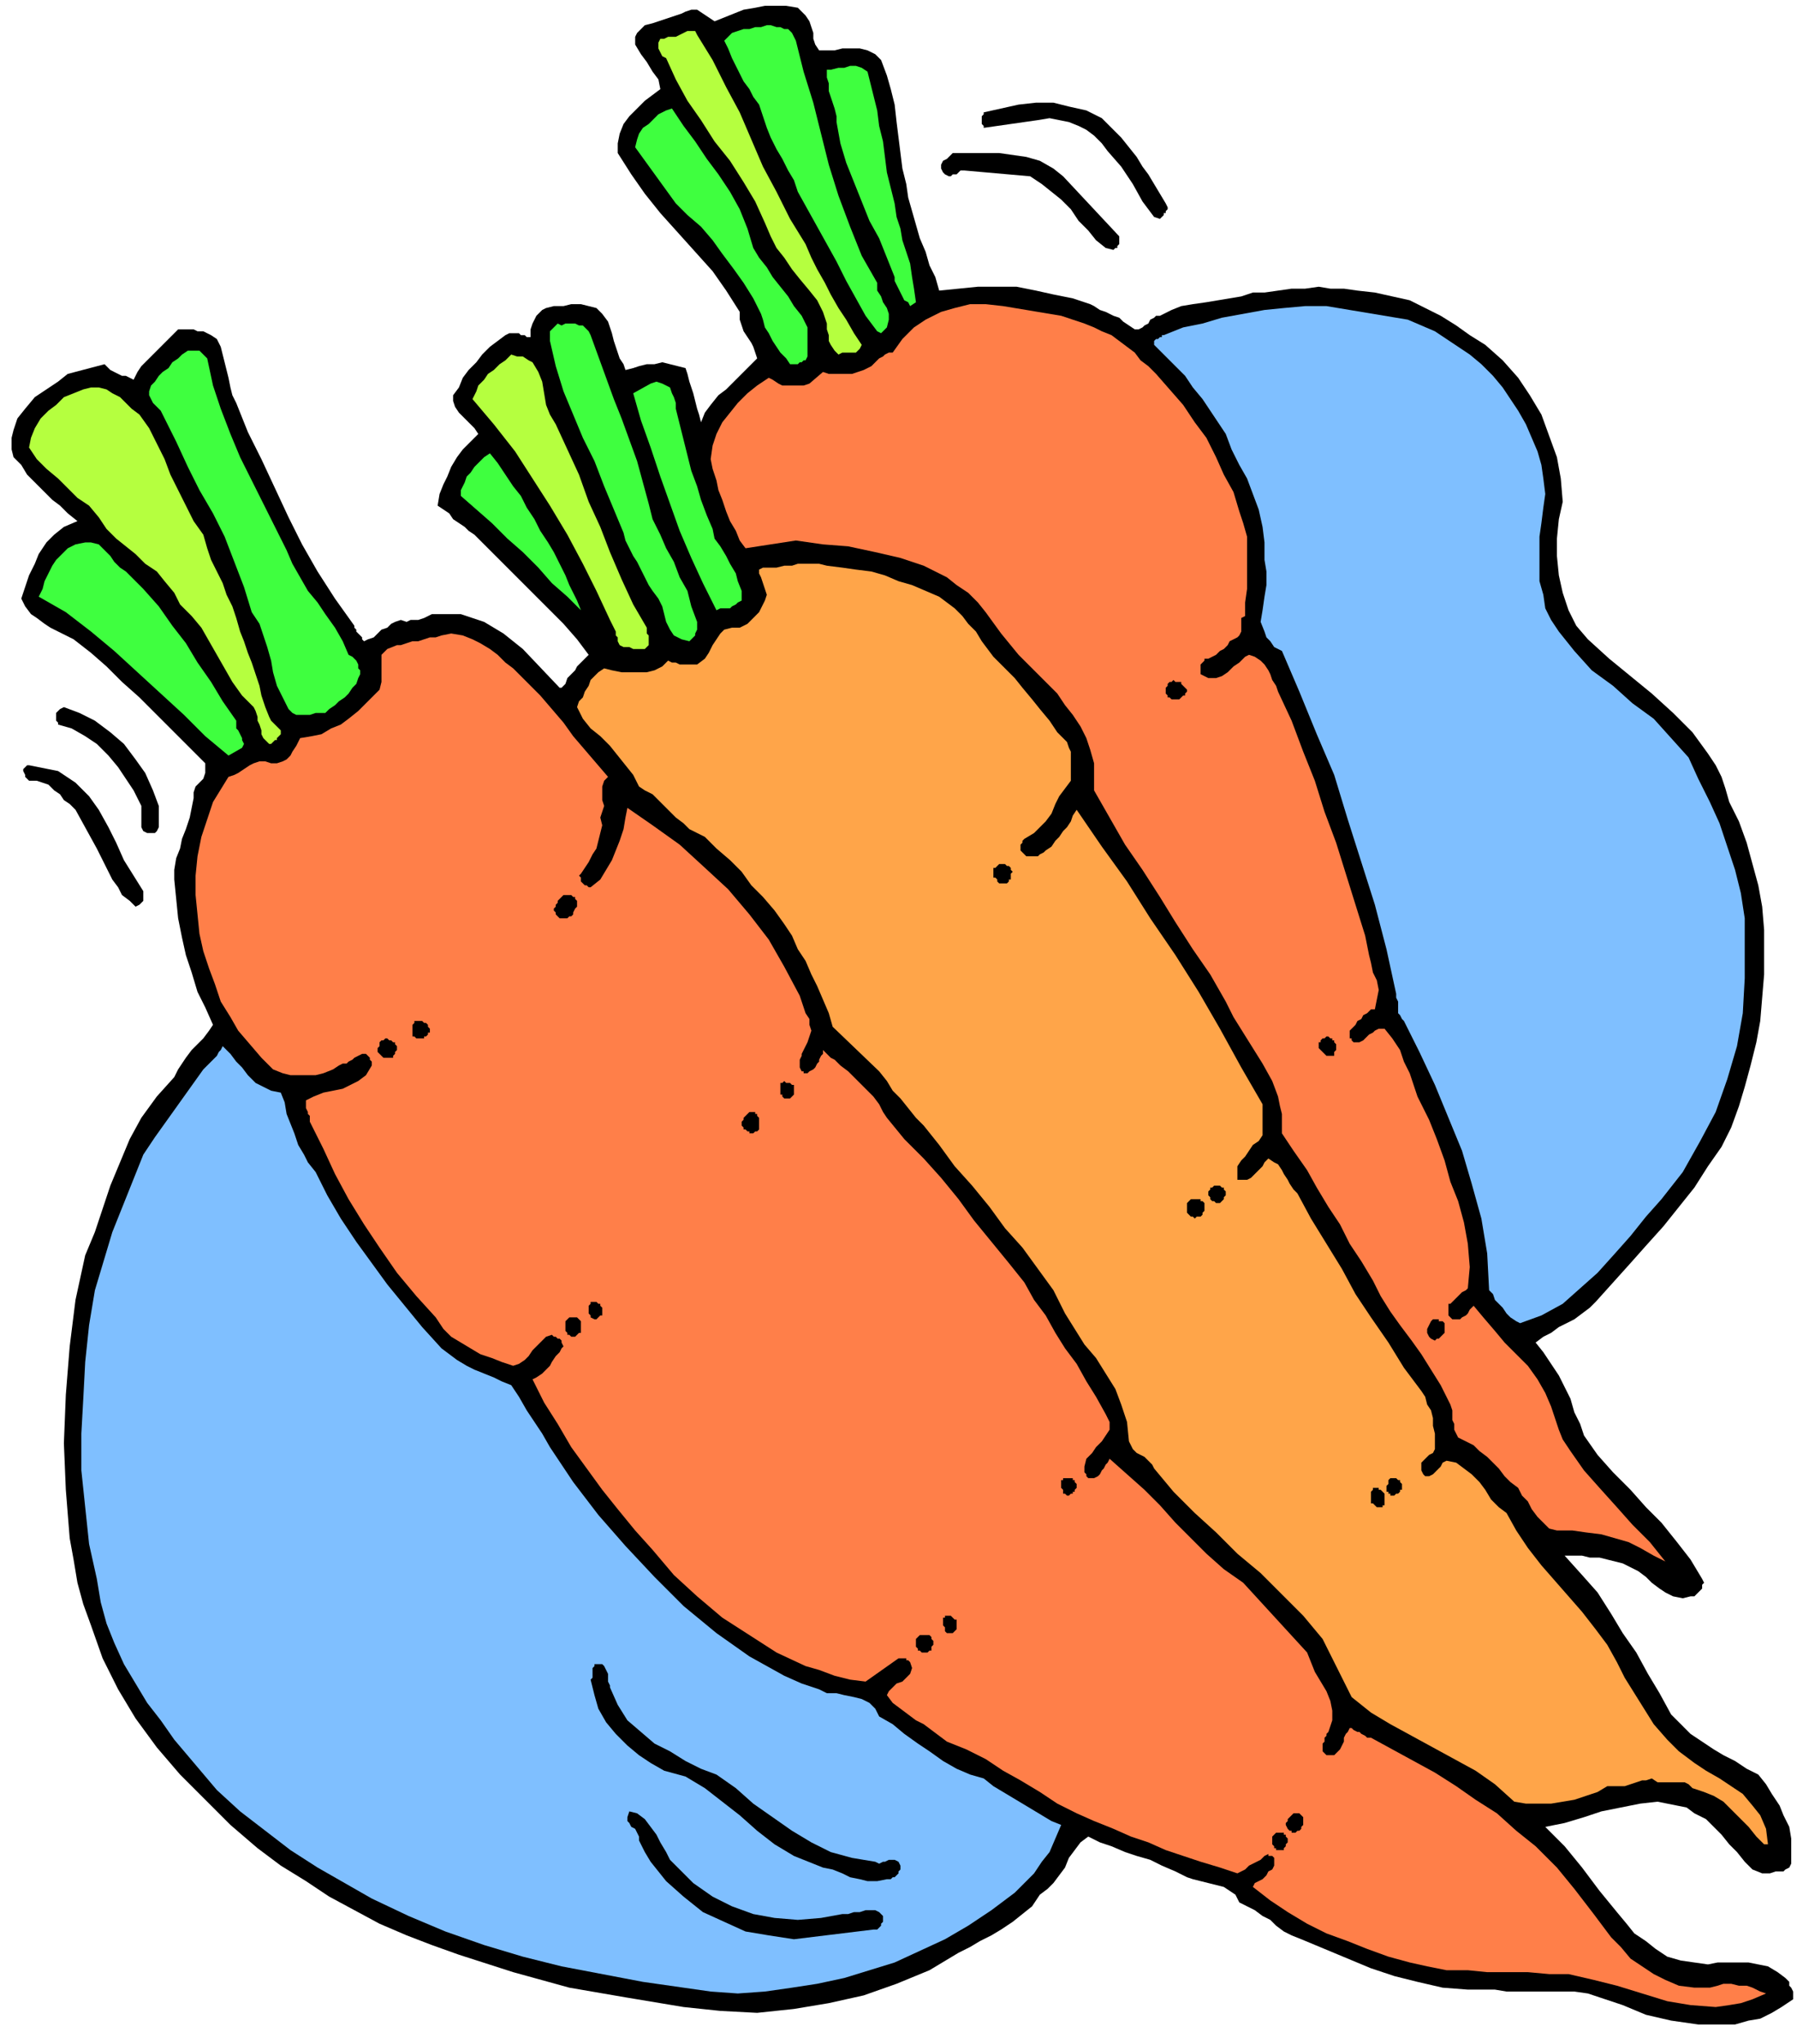 <svg xmlns="http://www.w3.org/2000/svg" fill-rule="evenodd" height="3.516in" preserveAspectRatio="none" stroke-linecap="round" viewBox="0 0 928 1055" width="3.092in"><style>.brush1{fill:#000}.pen1{stroke:none}.brush2{fill:#b5ff3f}.brush3{fill:#3fff3f}.brush4{fill:#7fbfff}.brush5{fill:#ff7f49}</style><path class="pen1 brush1" d="m35 193 19-5 2 2 1 1 2 1 2 1 2 1h2l2 1 2 1 2-4 2-3 3-3 3-3 4-4 3-3 3-3 3-3h8l2 1h3l2 1 2 1 3 2 2 4 1 4 1 4 1 4 1 4 1 5 1 4 2 4 6 15 7 14 7 15 7 15 7 14 8 14 9 14 10 14v1l1 1v1l1 1 1 1 1 1v1l1 1 2-1 3-1 2-2 2-2 3-1 2-2 2-1 3-1 3 1 2-1h4l3-1 2-1 2-1h15l6 2 6 2 5 3 5 3 5 4 5 4 19 20h1l2-2 1-3 2-2 2-2 1-2 2-2 2-2 2-2-6-8-7-8-7-7-7-7-8-8-7-7-7-7-7-7-3-3-3-2-2-2-3-2-3-2-2-3-3-2-3-2 1-6 2-5 2-4 2-5 3-5 3-4 4-4 4-4-2-3-2-2-2-2-2-2-2-2-2-3-1-3v-3l3-4 2-5 3-4 4-4 3-4 4-4 4-3 4-3 2-1h5l1 1h2l1 1h2v-4l1-3 1-2 1-2 1-1 2-2 2-1 4-1h5l4-1h5l4 1 4 1 3 3 3 4 1 3 1 3 1 4 1 3 1 3 1 3 2 3 1 3 4-1 3-1 4-1h4l4-1 4 1 4 1 4 1 1 3 1 4 1 3 1 3 1 4 1 4 1 3 1 4 2-5 3-4 4-5 4-3 4-4 4-4 4-4 4-4-1-3-1-3-1-2-2-3-2-3-1-3-1-3v-4l-7-11-7-10-9-10-9-10-9-10-8-10-7-10-7-11v-5l1-5 2-5 3-4 4-4 4-4 4-3 4-3-1-5-3-4-3-5-3-4-3-5v-4l1-2 2-2 2-2 4-1 3-1 3-1 3-1 3-1 3-1 2-1 3-1h3l9 6 5-2 5-2 5-2 6-1 5-1h11l6 1 2 2 2 2 2 3 1 3 1 3v3l1 3 2 3h8l4-1h9l4 1 4 2 3 3 3 8 2 7 2 8 1 9 1 8 1 8 1 8 2 8 1 7 2 7 2 7 2 7 3 7 2 7 3 6 2 7 10-1 10-1h20l10 2 9 2 10 2 9 3 2 1 3 2 3 1 4 2 3 1 2 2 3 2 3 2h2l2-1 1-1 2-1 1-2 2-1 1-1h2l6-3 5-2 6-1 7-1 6-1 6-1 6-1 6-2h6l7-1 7-1h7l7-1 6 1h7l7 1 9 1 9 2 9 2 8 4 8 4 8 5 7 5 8 5 9 8 8 9 6 9 6 10 4 11 4 11 2 11 1 12-2 9-1 10v9l1 10 2 9 3 9 4 8 6 7 11 10 11 9 11 9 11 10 10 10 8 11 4 6 3 6 2 6 2 7 5 10 4 11 3 11 3 11 2 11 1 12v23l-1 12-1 12-2 11-3 12-3 11-3 10-4 11-5 10-7 10-7 11-8 10-8 10-9 10-8 9-9 10-9 10-3 3-4 3-4 3-4 2-4 2-4 3-4 2-4 3 4 5 4 6 4 6 3 6 3 6 2 7 3 6 2 6 7 10 8 9 9 9 8 9 8 8 8 10 7 9 6 10 1 2-1 1v2l-1 1-1 1-1 1-1 1h-2l-4 1-5-1-4-2-3-2-4-3-3-3-4-3-4-2-4-2-4-1-4-1-4-1h-5l-4-1h-9l9 10 8 9 7 11 6 10 7 10 6 11 6 10 6 11 5 5 5 5 6 4 6 4 5 3 6 3 6 4 6 3 4 5 3 5 4 6 2 5 3 6 1 6v13l-1 2-2 1-1 1h-4l-3 1h-4l-5-2-4-4-4-5-4-4-4-5-4-4-4-4-6-3-4-3-5-1-5-1-5-1-9 1-10 2-10 2-9 3-10 3-10 2 10 10 9 11 9 12 9 11 5 6 4 5 6 4 5 4 6 4 7 2 7 1 7 1 5-1h16l5 1 5 1 5 3 4 3 1 1 1 1v2l1 1 1 2v4l-6 4-5 3-6 3-6 1-7 2h-19l-14-2-13-3-12-5-12-4-6-2-7-1h-35l-6-1h-14l-13-1-13-3-12-3-12-4-12-5-12-5-12-5-5-2-4-2-4-3-3-3-4-2-4-3-4-2-4-2-2-4-3-2-3-2-4-1-4-1-4-1-4-1-3-1-6-3-7-3-6-3-7-2-6-2-7-3-6-2-6-3-4 3-3 4-3 4-2 5-3 4-3 4-3 3-4 3-4 6-5 4-5 4-6 4-5 3-6 3-5 3-6 3-15 9-17 7-17 6-18 4-18 3-19 2-19-1-19-2-30-5-29-5-29-8-28-9-14-5-13-5-14-6-13-7-13-7-12-8-13-8-12-9-14-12-13-13-13-13-12-14-11-15-9-15-8-16-6-17-4-11-3-11-2-12-2-11-2-25-1-24 1-25 2-25 3-24 5-23 5-12 4-12 4-12 5-12 5-12 6-11 8-11 9-10 2-4 2-3 2-3 3-4 3-3 3-3 3-4 2-3-4-9-4-8-3-10-3-9-2-9-2-10-1-10-1-10v-5l1-6 2-5 1-5 2-5 2-6 1-5 1-5v-3l1-3 2-2 2-2 1-3v-5l-2-2-8-8-8-8-8-8-8-8-9-8-8-8-8-7-9-7-4-2-4-2-4-2-3-2-4-3-3-2-3-4-2-4 2-6 2-6 3-6 2-5 4-6 4-4 5-4 7-3-5-4-4-4-4-3-5-5-4-4-4-4-3-5-4-4-1-4v-6l1-4 2-6 4-5 5-6 6-4 6-4 5-4z"/><path class="pen1 brush1" d="m15 395 15 3 9 6 7 7 5 7 5 9 4 8 4 9 5 8 5 8v5l-1 1-1 1-2 1-3-3-4-3-2-4-3-4-2-4-2-4-2-4-2-4-11-20-3-3-3-2-2-3-3-2-3-3-3-1-3-1h-4l-1-1-1-1v-1l-1-2v-1l1-1 1-1h1z"/><path class="pen1 brush2" d="m43 201 4-1h4l4 1 3 2 4 2 3 3 3 3 4 3 5 7 4 8 4 8 3 8 4 8 4 8 4 8 5 7 2 7 2 6 3 6 3 6 2 6 3 6 2 6 2 7 2 5 2 6 2 5 2 6 2 6 1 5 2 6 2 5 1 2 1 1 1 1 1 1 1 1 1 1v2l-1 1-1 1v1h-1l-1 1-1 1h-1l-1-1-2-2-1-2v-2l-1-3-1-2v-2l-1-3-1-2-6-6-5-7-4-7-4-7-4-7-4-7-5-6-6-6-3-6-5-6-4-5-6-4-5-5-5-4-5-4-5-5-4-6-5-6-6-4-5-5-5-5-6-5-5-5-4-6 1-5 2-5 3-5 4-4 4-3 4-4 5-2 5-2z"/><path class="pen1 brush3" d="m39 281 5-1h3l4 1 3 3 3 3 2 3 3 3 3 2 9 9 8 9 7 10 7 9 6 10 7 10 6 10 7 10v4l1 1 1 2 1 2v1l1 2-1 2-7 4-12-10-11-11-12-11-12-11-12-11-12-10-13-10-14-8 2-4 1-4 2-4 2-4 2-3 3-3 3-3 4-2z"/><path class="pen1 brush1" d="m33 365 8 3 8 4 8 6 7 6 6 8 5 7 4 9 3 8v11l-1 2-1 1h-4l-2-1-1-2v-11l-1-2-3-6-4-6-4-6-5-6-6-6-6-4-7-4-7-2v-1l-1-1v-4l1-1 1-1 2-1z"/><path class="pen1 brush4" d="m105 552 2-2 1-1 1-1 2-2 1-1 1-2 1-1 1-2 4 4 3 4 3 3 3 4 4 4 4 2 4 2 5 1 2 5 1 6 2 5 2 5 2 6 3 5 2 4 4 5 6 12 7 12 8 12 8 11 8 11 9 11 9 11 10 11 4 3 4 3 5 3 4 2 5 2 5 2 4 2 5 2 4 6 4 7 4 6 4 6 4 7 4 6 4 6 4 6 13 17 14 16 15 16 15 15 17 14 17 12 9 5 9 5 9 4 9 3 4 2h5l4 1 5 1 4 1 4 2 3 3 2 4 7 4 6 5 7 5 6 4 7 5 7 4 7 3 7 2 5 4 5 3 5 3 5 3 5 3 5 3 5 3 5 2-3 7-3 7-4 5-4 6-10 10-12 9-12 8-12 7-13 6-13 6-13 4-13 4-14 3-13 2-14 2-14 1-14-1-14-2-21-3-21-4-21-4-20-5-20-6-20-7-19-8-19-9-14-8-14-8-14-9-13-10-13-10-12-11-11-13-11-13-7-10-7-9-6-10-6-10-5-11-4-10-3-11-2-12-4-18-2-19-2-19v-19l1-18 1-19 2-19 3-18 3-10 3-10 3-10 4-10 4-10 4-10 4-10 6-9 25-35z"/><path class="pen1 brush3" d="M97 181h6l1 1 1 1 1 1 1 1 3 14 4 12 5 13 5 12 6 12 6 12 6 12 6 12 3 7 4 7 4 7 5 6 4 6 5 7 4 7 3 7 2 1 1 1 1 1 1 2v2l1 1v2l-1 2-1 3-2 2-2 3-2 2-3 2-2 2-3 2-2 2h-5l-3 1h-7l-2-1-2-2-3-6-3-6-2-7-1-6-2-7-2-6-2-6-4-6-4-13-5-13-5-13-6-12-7-12-6-12-6-13-6-12-1-2-1-2-2-2-2-2-1-2-1-2v-2l1-3 2-2 2-3 2-2 3-2 2-3 3-2 2-2 3-2z"/><path class="pen1 brush5" d="m118 401 3-1 2-1 3-2 3-2 2-1 3-1h3l3 1h3l3-1 2-1 2-2 1-2 2-3 1-2 1-2 6-1 5-1 5-3 5-2 4-3 5-4 4-4 4-4 3-3 1-4v-14l3-3 5-2h2l3-1 3-1h3l3-1 3-1h3l3-1 5-1 6 1 5 2 4 2 5 3 4 3 4 4 4 3 7 7 7 7 6 7 6 7 5 7 6 7 6 7 6 7-2 2-1 3v7l1 3-1 3-1 3 1 4-1 4-1 4-1 4-2 3-2 4-2 3-2 3-1 1 1 1v2l1 1 1 1h1l1 1h1l5-4 3-5 3-5 2-5 2-5 2-6 1-6 1-5 13 9 14 10 12 11 13 12 11 13 10 13 8 14 8 15 1 3 1 3 1 3 2 3v3l1 3-1 3-1 3-1 2-1 2-1 2v1l-1 2v4l1 2h1v1h2l1-1 2-1 1-1 1-2 1-1v-1l1-2 1-1v-2l1 1 1 1 1 1 1 1 2 1 1 1 1 1 1 1 4 3 3 3 3 3 4 4 3 3 3 4 2 4 2 3 9 11 10 10 9 10 9 11 8 11 9 11 9 11 8 10 5 9 6 8 5 9 5 8 6 8 5 9 5 8 5 9 2 4v4l-2 3-2 3-3 3-2 3-3 3-1 4v3l1 1v1l1 1h3l2-1 1-1 1-2 1-1 1-2 1-1 1-2 9 8 9 8 8 8 8 9 8 8 8 8 9 8 10 7 33 36 2 5 2 5 3 5 3 5 2 5 1 5v5l-2 6-1 1v1l-1 1v2l-1 1v4l1 1 1 1h4l2-2 1-1 1-2 1-2v-2l1-2 1-1 1-2h1l1 1 2 1h1l1 1 2 1 1 1h2l11 6 11 6 11 6 11 7 10 7 11 7 10 9 10 8 11 11 9 11 10 13 9 12 5 5 5 6 6 4 6 4 6 3 7 3 8 1h8l4-1 3-1h4l4 1h4l3 1 4 2 3 1-7 3-6 2-6 1-7 1-13-1-12-2-13-4-13-4-12-3-13-3h-10l-11-1h-21l-10-1h-11l-10-2-9-2-11-3-11-4-10-4-11-4-10-5-10-6-9-6-9-7 1-2 2-1 2-1 2-2 1-2 2-1 1-2v-4l-1-1h-2v-1l-2 1-2 2-2 1-2 1-2 1-2 2-2 1-2 1-9-3-10-3-9-3-9-3-9-4-9-3-9-4-10-4-9-4-10-5-9-6-10-6-9-5-9-6-10-5-10-4-4-3-4-3-4-3-4-2-4-3-4-3-4-3-3-4 1-2 2-2 2-2 3-1 2-2 2-2 1-3-1-3-1-1h-1v-1h-4l-17 12-8-1-8-2-8-3-7-2-15-7-14-9-14-9-13-11-12-11-11-13-9-10-9-11-8-10-8-11-8-11-7-12-7-11-6-12 2-1 3-2 2-2 2-2 1-2 2-3 2-2 1-2 1-1-1-2v-1l-1-1h-1l-1-1h-1l-1-1-3 1-2 2-3 3-2 2-2 3-2 2-3 2-3 1-6-2-5-2-6-2-5-3-5-3-5-3-4-4-4-6-10-11-10-12-9-13-8-12-8-13-7-13-6-13-7-14v-3l-1-1v-1l-1-2v-4l4-2 5-2 5-1 5-1 4-2 4-2 4-3 3-5v-2l-1-1v-1l-1-1-1-1h-2l-2 1-2 1-1 1-2 1-1 1h-2l-2 1-3 2-5 2-4 1h-13l-4-1-5-2-6-6-6-7-6-7-4-7-5-8-3-9-3-8-3-9-2-9-1-10-1-10v-10l1-10 2-10 3-9 3-9 8-13z"/><path class="pen1 brush1" d="M199 536h1l1 1h1l1 1h1v1l1 1v2l-1 1v1l-1 1v1h-5l-1-1-1-1-1-1v-2l1-1v-2l1-1h1l1-1zm16-9h3l1 1h1l1 1v1l1 1v2h-1v1l-1 1h-1v1h-4l-1-1h-1v-6l1-1v-1h1z"/><path class="pen1 brush3" d="m253 234 4 5 4 6 4 6 4 5 3 6 4 6 3 6 4 6 3 5 2 4 2 4 2 4 2 5 2 4 2 4 2 5-7-7-8-7-7-8-8-8-8-7-8-8-8-7-8-7v-3l2-4 1-3 2-2 2-3 3-3 2-2 3-2z"/><path class="pen1 brush2" d="m264 183 3 1h3l3 2 2 1 3 5 2 5 1 6 1 6 2 5 3 5 6 13 6 13 5 14 6 13 5 13 6 14 6 13 7 12v3l1 1v5l-1 1-1 1h-6l-2-1h-3l-2-1-1-2v-2l-1-1v-2l-1-2-1-2-1-2-7-15-7-14-8-15-9-15-9-14-9-14-11-14-11-13 2-4 1-3 3-3 2-3 3-2 3-3 3-2 3-3z"/><path class="pen1 brush3" d="m290 168 2-1h5l2 1h2l1 1 2 2 1 2 4 11 4 11 4 11 4 10 4 11 4 11 3 11 3 11 2 8 4 8 3 7 4 7 3 8 4 7 2 8 3 8v4l-1 2v1l-1 1-1 1-1 1-4-1-4-2-2-3-2-4-1-4-1-4-2-4-3-4-2-3-2-4-2-4-2-4-2-3-2-4-2-4-1-4-5-12-5-12-5-13-6-12-5-12-5-12-4-13-3-13v-5l1-1 1-1 1-1 1-1 2 1z"/><path class="pen1 brush1" d="M293 462h2l1 1h1v1l1 1v3l-1 1-1 2v1l-1 1h-1l-1 1h-4l-1-1-1-1v-1l-1-1v-1l1-1v-1l1-1v-1l1-1 1-1 1-1h2zm2 218h3l1 1 1 1v6h-1l-1 1-1 1h-2l-1-1h-1v-1l-1-1v-5l1-1 1-1h1z"/><path class="pen1" style="fill:#ffa549" d="m312 345 4 1 5 1h13l4-1 4-2 3-3 2 1h2l2 1h9l4-3 2-3 2-4 2-3 2-3 2-2 4-1h4l2-1 2-1 2-2 2-2 2-2 1-2 1-2 1-2 1-3-1-3-1-3-1-3-1-2v-2l2-1h7l4-1h4l3-1h11l4 1 8 1 7 1 8 1 7 2 7 3 7 2 7 3 7 3 4 3 4 3 4 4 3 4 4 4 3 5 3 4 3 4 6 6 5 5 4 5 5 6 4 5 5 6 4 6 5 5 1 3 1 2v15l-3 4-3 4-2 4-2 5-3 4-3 3-3 3-5 3-1 1v1l-1 1v3l2 2 1 1h6l1-1 2-1 1-1 3-2 2-3 2-2 2-3 2-2 2-3 1-3 2-3 13 19 13 18 12 19 13 19 12 19 11 19 11 20 11 19v16l-2 3-3 2-2 3-2 3-2 2-2 3v7h5l2-1 2-2 2-2 2-2 1-2 2-2 3 2 2 1 2 3 1 2 2 3 1 2 2 3 2 2 7 13 8 13 8 13 7 13 8 12 9 13 8 13 9 12 2 3 1 4 2 3 1 4v4l1 4v8l-1 2-2 1-1 1-2 2-1 1v4l1 2 1 1h2l2-1 1-1 1-1 2-2 1-2 2-1 5 1 4 3 4 3 4 4 3 4 3 5 4 4 4 3 5 9 6 9 7 9 7 8 7 8 7 8 7 9 6 8 5 9 4 8 5 8 5 8 5 8 7 8 6 6 8 6 6 4 7 4 6 4 6 4 5 6 4 5 3 7 1 8h-2l-4-4-4-5-4-4-5-5-4-4-5-3-5-2-6-2-2-2-2-1h-14l-3-2-3 1h-2l-3 1-3 1-3 1h-9l-5 3-6 2-6 2-6 1-6 1h-13l-6-1-10-9-10-7-11-6-11-6-11-6-11-6-10-6-10-8-15-30-10-12-11-11-11-11-12-10-11-11-11-10-11-11-10-12-1-2-2-2-2-2-2-1-2-1-2-2-1-2-1-2-1-10-3-9-3-8-5-8-5-8-6-7-5-8-5-8-6-12-8-11-8-11-9-10-8-11-9-11-9-10-8-11-4-5-4-5-4-4-4-5-4-5-4-4-3-5-4-5-24-23-2-7-3-7-3-7-3-6-3-7-4-6-3-7-4-6-5-7-6-7-6-6-5-7-6-6-7-6-6-6-8-4-3-3-4-3-3-3-3-3-3-3-3-3-4-2-3-2-3-6-4-5-4-5-4-5-5-5-5-4-4-5-3-6 1-3 2-2 1-3 2-3 1-3 2-2 2-2 3-2z"/><path class="pen1 brush1" d="M307 672h1l1 1h1v1l1 1v4h-1l-1 1-1 1h-1l-2-1v-1l-1-1v-4l1-1v-1h2zm2 187h2l1 1 1 2 1 2v4l1 2v1l4 9 5 8 7 6 7 6 8 4 8 5 8 4 8 3 10 7 9 8 10 7 10 7 10 6 10 5 11 3 12 2 2 1 2-1h1l2-1h3l2 1 1 2v2l-1 1v1l-1 1-1 1h-1l-1 1h-2l-5 1h-5l-4-1-5-1-4-2-5-2-5-1-5-2-10-4-10-6-9-7-9-8-9-7-9-7-10-6-11-3-7-4-6-4-6-5-6-6-5-6-4-7-2-7-2-8 1-1v-5l1-1v-1h2zm16 76 4 1 4 3 3 4 3 4 2 4 3 5 2 4 4 4 8 8 10 7 10 5 11 4 11 2 12 1 12-1 11-2h3l3-1h3l3-1h5l2 1 2 2v3l-1 1v1l-1 1-1 1h-2l-41 5-13-2-12-2-11-5-11-5-10-8-9-8-4-5-4-5-3-5-3-6v-2l-1-2-1-2-2-1-1-2-1-1v-2l1-3z"/><path class="pen1 brush3" d="m336 198 3-1 3 1 2 1 2 1 1 3 1 2 1 3v3l2 8 2 8 2 8 2 8 3 8 2 7 3 8 3 7 1 5 3 4 3 5 2 4 3 5 1 4 2 5v5l-2 1-1 1-2 1-1 1h-5l-2 1-7-14-6-13-6-14-5-14-5-14-5-15-5-14-4-14 9-5zm11-142 6 9 6 8 6 9 6 8 6 9 5 9 4 10 3 10 3 5 4 5 3 5 4 5 4 5 3 5 4 5 3 6v15l-1 2h-1l-1 1h-1l-1 1h-4l-2-3-3-3-2-3-2-3-2-4-2-3-1-4-1-3-4-8-5-8-5-7-6-8-5-7-6-7-7-6-6-6-21-29 1-4 1-3 2-3 3-2 3-3 2-2 4-2 3-1z"/><path class="pen1 brush2" d="M345 19h4l2-1 2-1 2-1h4l1 2 8 13 7 14 7 13 6 14 6 14 7 13 7 14 8 13 3 7 3 6 4 7 3 6 4 7 4 6 4 7 4 6-1 2-1 1-1 1h-7l-2 1-2-2-2-3-1-2v-3l-1-3v-3l-1-3-1-3-3-6-4-5-5-6-4-5-4-6-4-5-3-6-3-7-5-11-6-10-7-11-8-10-7-11-7-10-6-11-5-11-2-1-1-2-1-2v-3l1-2h2l2-1z"/><path class="pen1 brush5" d="m397 195 2 1 3 2 2 1h11l3-1 7-6 3 1h12l3-1 3-1 2-1 2-1 1-1 2-2 1-1 2-1 1-1 2-1h2l5-7 6-6 6-4 8-4 7-2 8-2h8l9 1 6 1 6 1 6 1 6 1 6 1 6 2 6 2 5 2 4 2 5 2 4 3 4 3 4 3 3 4 4 3 4 4 7 8 7 8 6 9 6 8 5 10 4 9 5 9 3 10 2 6 2 7v27l-1 7v7l-2 1v7l-1 2-1 1-2 1-2 1-1 2-2 2-2 1-2 2-2 1-2 1h-2v1l-1 1-1 1v5l4 2h4l3-1 3-2 3-3 3-2 3-3 2-1 3 1 3 2 2 2 2 3 1 2 1 3 2 3 1 3 7 15 6 16 6 15 5 16 6 16 5 16 5 16 5 16 1 5 1 5 1 4 1 5 2 4 1 5-1 5-1 5h-2l-2 2-2 1-1 2-2 1-1 2-2 2-1 1v4h1v1l1 1h3l2-1 1-1 2-2 2-1 1-1 2-1h3l4 5 4 6 2 6 3 6 2 6 2 6 3 6 3 6 4 10 4 11 3 11 4 10 3 11 2 11 1 12-1 11-1 1-2 1-1 1-1 1-1 1-2 2-1 1h-1v6l1 1 1 1h4l1-1 2-1 1-1 1-2 1-1 1-1 5 6 6 7 5 6 6 6 6 6 5 7 4 7 3 7 2 6 2 6 2 5 4 6 7 10 8 9 9 10 8 9 9 9 8 10-6-3-7-4-6-3-7-2-7-2-8-1-7-1h-8l-4-1-3-3-3-3-3-4-2-4-3-3-2-4-4-3-3-3-3-4-3-3-3-3-4-3-3-3-4-2-4-2-1-2-1-2v-3l-1-2v-5l-1-3-1-2-4-8-5-8-5-8-5-7-6-8-5-7-5-8-4-8-6-10-6-9-5-10-6-9-6-10-5-9-7-10-6-9v-10l-1-4-1-5-3-8-5-9-5-8-5-8-5-8-4-8-8-14-9-13-9-14-8-13-9-14-9-13-8-14-8-14v-14l-2-7-2-6-3-6-4-6-4-5-4-6-10-10-10-10-9-11-8-11-4-5-5-5-6-4-5-4-12-6-12-4-13-3-14-3-13-1-14-2-26 4-3-4-2-5-3-5-2-5-2-6-2-5-1-5-2-6-1-5 1-7 2-6 3-6 4-5 4-5 5-5 5-4 6-4z"/><path class="pen1 brush3" d="M396 13h2l3 1h2l2 1h2l2 2 1 2 1 2 4 16 5 16 4 16 4 16 5 16 6 16 6 15 8 14v4l2 3 1 3 2 3 1 3v3l-1 4-3 3-2-1-6-8-5-9-5-9-5-10-5-9-5-9-5-9-5-9-2-6-3-5-3-6-3-5-3-6-2-5-2-6-2-6-3-4-2-4-3-4-2-4-2-4-2-4-2-5-2-4 2-2 2-2 3-1 3-1h3l3-1h3l3-1z"/><path class="pen1 brush1" d="M387 574h3v1h1v1l1 1v6l-1 1h-1l-1 1h-2v-1h-1l-1-1h-1v-1l-1-1v-2l1-1v-1l1-1 1-1 1-1zm18-16 1 1h2l1 1h1v5l-1 1-1 1h-3l-1-1v-1h-1v-6h1l1-1z"/><path class="pen1 brush3" d="M427 36h2l4-1h3l3-1h3l3 1 3 2 1 4 2 8 2 8 1 8 2 8 1 8 1 8 2 8 2 8 1 7 2 6 1 6 2 6 2 6 1 7 1 6 1 7-3 2-1-2-2-1-1-2-1-2-1-2-1-2-1-2v-2l-4-10-4-10-5-9-4-10-4-10-4-10-3-10-2-11v-3l-1-4-1-3-1-3-1-3v-4l-1-3v-4z"/><path class="pen1 brush1" d="M476 844h4l1 1v1l1 1v2l-1 1v2h-1l-1 1h-3l-1-1h-1v-1l-1-1v-4l1-1 1-1h1zm17-765h23l7 1 7 1 7 2 7 4 5 4 29 31v4l-1 1v1h-1l-1 1-4-1-5-4-4-5-5-5-4-6-5-5-5-4-5-4-6-4-34-3h-2l-1 1-1 1h-2l-1 1h-1l-2-1-1-1-1-2v-2l1-2 2-1 1-1 2-2h1zm-4 755h2l1 1 1 1h1v5l-1 1-1 1h-3l-1-1v-2l-1-1v-4h1v-1h1zm19-776 9-2 9-2 9-1h9l8 2 9 2 8 4 6 6 4 4 4 5 4 5 3 5 3 4 3 5 3 5 3 5 1 2v1l-1 1v1h-1v1l-1 1-1 1-3-1-6-8-5-9-6-9-7-8-3-4-4-4-4-3-4-2-5-2-5-1-5-1-6 1-28 4v-1l-1-1v-4l1-1v-1zm8 388h3l1 1h1l1 1v1l1 1-1 1v3h-1v1l-1 1h-4l-1-1v-1l-1-1h-1v-5h1l1-1 1-1zm35 317h3v1h1v1l1 1v2l-1 1v1h-1v1h-1l-1 1h-1l-1-1h-1v-2l-1-1v-4h1v-1h2z"/><path class="pen1 brush4" d="m601 173 10-4 10-2 10-3 11-2 11-2 10-1 11-1h11l42 7 7 3 7 3 6 4 6 4 6 4 6 5 6 6 5 6 4 6 4 6 4 7 3 7 3 7 2 7 1 7 1 8-1 7-1 8-1 7v23l2 7 1 7 3 6 4 6 4 5 4 5 9 10 11 8 10 9 11 8 9 10 9 10 5 11 6 12 5 11 4 12 4 12 3 12 2 13v31l-1 18-3 17-5 17-6 17-8 15-9 16-11 14-8 9-8 10-8 9-9 10-9 8-9 8-11 6-11 4-2-1-3-2-2-2-2-3-2-2-2-2-1-3-2-2-1-19-3-18-5-18-5-17-7-17-7-17-8-17-8-16-1-1-1-2-1-1v-6l-1-2v-2l-5-23-6-23-7-22-7-22-7-23-9-21-9-22-9-21-4-2-2-3-2-2-1-3-2-5 1-6 1-7 1-6v-7l-1-6v-9l-1-8-2-9-3-8-3-8-4-7-4-8-3-8-4-6-4-6-4-6-5-6-4-6-5-5-6-6-5-5v-2l1-1h1l1-1h1v-1h1z"/><path class="pen1 brush1" d="m605 352 1-1 1 1h3v1l1 1 1 1 1 1v1l-1 1v1h-1l-1 1-1 1h-4l-1-1h-1v-1l-1-1v-3l1-1v-1l1-1h1zm11 267h4v1h1l1 1v4l-1 1v1l-1 1h-2l-1 1-1-1h-1l-1-1-1-1v-5l1-1 1-1h1zm12-7h2l1 1h1v1l1 1v2l-1 1v1l-1 1-1 1h-2l-1-1h-1l-1-1v-1l-1-1v-2l1-1v-1h1l1-1h1zm32 334h3v1h1v1l1 1v2l-1 1v1l-1 1v1h-4v-1h-1v-1l-1-1v-4l1-1 1-1h1zm10-10h1l1 1 1 1v4l-1 1v1l-1 1h-1l-1 1h-2v-1h-1l-1-1-1-2v-1l1-1v-1l1-1 1-1 1-1h2zm15-401h1l1 1h1v1h1v1l1 1v3l-1 1v2h-4l-1-1-1-1-1-1-1-1v-3h1v-1l1-1h1l1-1zm25 233h2v1h1l1 1 1 1v6h-1v1h-3l-1-1-1-1h-1v-6l1-1v-1h1zm10-5h1l1 1h1v1l1 1v3h-1v1l-1 1h-1l-1 1h-2v-1h-1v-1h-1v-3l1-1v-2l1-1h2zm22-82h1v1h2l1 1v5l-1 1-1 1-1 1h-1l-1 1-2-1-1-1-1-2v-2l1-2 1-2 1-1h2z"/></svg>
